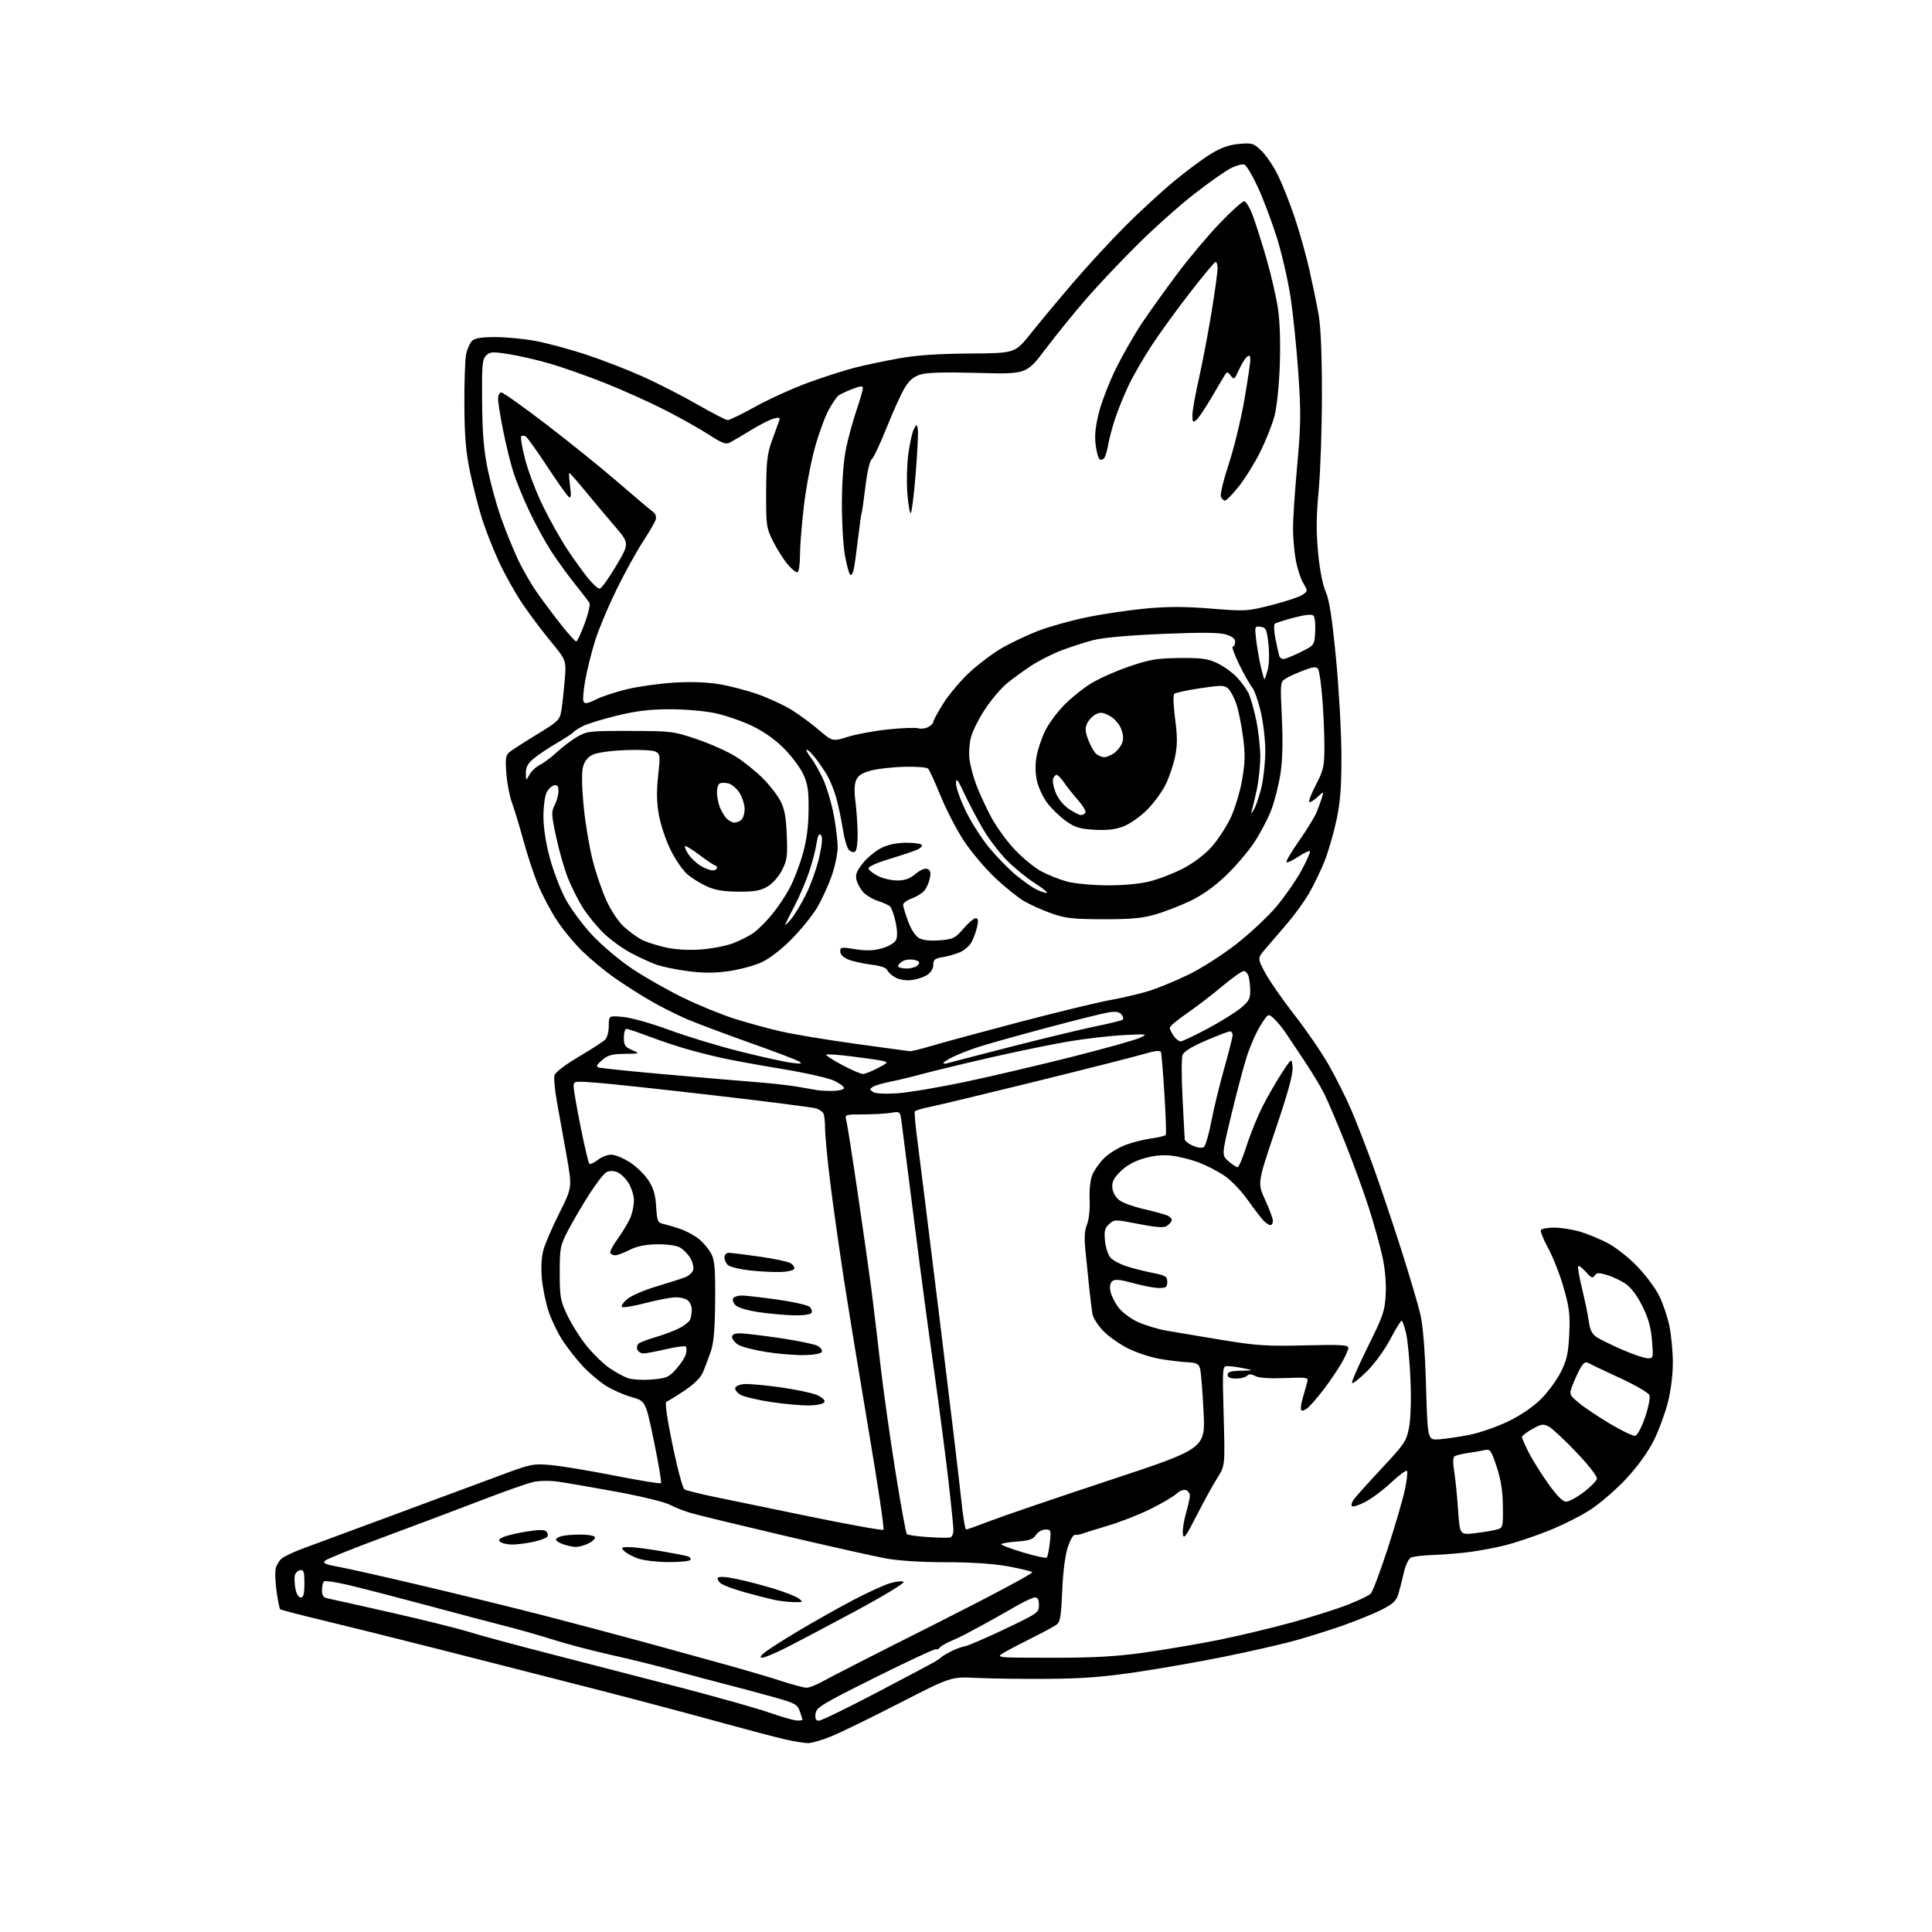 <?xml version="1.0" encoding="UTF-8" standalone="no"?>
<svg 
  version="1.1" 
  xmlns="http://www.w3.org/2000/svg" 
  xmlns:xlink="http://www.w3.org/1999/xlink" 
  xmlns:svg="http://www.w3.org/2000/svg"
  xmlns:rdf="http://www.w3.org/1999/02/22-rdf-syntax-ns#"
  xmlns:cc="http://creativecommons.org/ns#"
  xmlns:dc="http://purl.org/dc/elements/1.1/"
  viewBox="0 0 768 768"
  width="768"
  height="768"
>
<style>svg {background-color: white; }</style>"
<path stroke="none" fill="black" fill-rule="evenodd" d="M321.11,692.92C319.68,692.88 315.80,692.25 312.50,691.53C309.20,690.80 296.59,687.48 284.47,684.14C272.36,680.80 249.41,674.72 233.47,670.65C217.54,666.57 191.22,659.86 175.00,655.73C158.78,651.61 137.93,646.42 128.67,644.20C119.41,641.98 111.62,639.95 111.36,639.69C111.09,639.43 110.45,636.21 109.94,632.55C109.42,628.88 109.26,624.82 109.59,623.51C109.91,622.21 110.93,620.47 111.84,619.65C112.75,618.82 116.42,617.05 120.00,615.71C123.58,614.38 139.55,608.46 155.50,602.57C171.45,596.68 190.57,589.59 198.00,586.81C210.94,581.96 211.80,581.78 218.73,582.36C222.70,582.70 234.12,584.58 244.09,586.54C254.06,588.51 262.46,589.88 262.75,589.58C263.05,589.29 261.79,581.83 259.97,573.00C256.65,556.95 256.65,556.95 251.08,555.37C248.01,554.50 243.41,552.47 240.85,550.85C238.29,549.24 234.19,545.77 231.73,543.14C229.28,540.52 225.66,535.92 223.70,532.94C221.73,529.95 219.21,524.72 218.08,521.32C216.95,517.92 215.75,512.07 215.40,508.32C215.01,504.13 215.24,499.77 215.98,497.00C216.64,494.52 219.50,487.89 222.33,482.25C227.47,472.01 227.47,472.01 225.20,459.25C223.95,452.24 222.24,442.70 221.40,438.06C220.56,433.42 220.11,428.69 220.40,427.56C220.72,426.27 224.36,423.45 230.05,420.08C235.07,417.11 239.82,414.04 240.59,413.26C241.37,412.49 242.00,410.03 242.00,407.79C242.00,403.72 242.00,403.72 247.75,404.25C250.93,404.54 259.08,406.85 266.00,409.41C272.88,411.96 285.48,415.79 294.00,417.93C302.52,420.07 311.75,422.11 314.50,422.46C318.49,422.98 319.13,422.88 317.66,421.96C316.66,421.32 307.88,417.99 298.16,414.55C288.45,411.10 277.12,406.85 273.00,405.09C268.88,403.33 262.12,399.91 258.00,397.49C253.88,395.07 247.57,391.03 244.00,388.51C240.43,385.99 234.84,381.36 231.59,378.22C228.34,375.07 223.70,369.45 221.27,365.71C218.84,361.98 215.52,355.68 213.87,351.71C212.23,347.75 209.60,339.77 208.03,334.00C206.45,328.23 204.41,321.48 203.49,319.00C202.57,316.52 201.58,311.34 201.28,307.48C200.83,301.55 201.02,300.23 202.52,298.98C203.50,298.17 208.39,295.02 213.38,291.98C221.91,286.80 222.51,286.21 223.14,282.48C223.51,280.29 224.11,274.90 224.48,270.50C225.14,262.50 225.14,262.50 218.95,255.00C215.55,250.88 210.50,244.16 207.73,240.07C204.96,235.98 200.79,228.56 198.46,223.57C196.14,218.58 193.07,210.80 191.64,206.27C190.21,201.75 188.07,193.42 186.88,187.77C185.19,179.80 184.68,173.80 184.60,161.00C184.55,151.93 184.86,142.83 185.29,140.78C185.72,138.74 186.77,136.37 187.61,135.53C188.73,134.42 191.27,134.00 196.96,134.00C201.26,134.00 208.52,134.71 213.10,135.58C217.67,136.45 226.61,138.86 232.96,140.95C239.31,143.04 249.45,146.97 255.50,149.68C261.55,152.40 271.34,157.40 277.25,160.81C283.16,164.21 288.58,167.00 289.29,167.00C290.01,167.00 295.03,164.55 300.45,161.55C305.88,158.56 315.30,154.28 321.41,152.06C327.51,149.83 335.88,147.15 340.00,146.11C344.12,145.07 352.00,143.42 357.50,142.43C364.40,141.20 373.08,140.61 385.50,140.53C403.50,140.42 403.50,140.42 409.84,132.46C413.33,128.08 420.81,119.10 426.46,112.50C432.11,105.90 441.40,95.81 447.11,90.08C452.83,84.34 461.62,76.24 466.65,72.08C471.68,67.91 478.35,62.96 481.48,61.08C485.54,58.63 488.75,57.52 492.66,57.20C497.77,56.77 498.36,56.96 501.49,59.99C503.34,61.78 506.26,66.12 508.00,69.64C509.73,73.16 512.70,80.65 514.60,86.27C516.50,91.90 519.13,101.22 520.44,107.00C521.75,112.78 523.43,120.88 524.16,125.00C525.04,129.93 525.49,140.89 525.48,157.00C525.48,170.47 524.89,187.57 524.19,195.00C523.23,205.15 523.17,211.27 523.96,219.64C524.61,226.49 525.78,232.50 526.99,235.24C528.43,238.51 529.52,245.55 531.07,261.60C532.23,273.64 533.20,290.93 533.23,300.00C533.27,312.85 532.83,318.60 531.27,326.00C530.16,331.23 528.01,338.63 526.48,342.45C524.95,346.27 522.17,352.02 520.29,355.22C518.42,358.42 514.55,363.77 511.69,367.10C508.84,370.44 505.00,374.90 503.16,377.03C499.83,380.90 499.83,380.90 502.92,386.70C504.62,389.90 509.82,397.37 514.46,403.31C519.11,409.25 525.21,418.13 528.03,423.05C530.84,427.97 534.87,435.97 536.98,440.82C539.08,445.68 543.07,455.92 545.84,463.57C548.60,471.23 553.60,486.05 556.93,496.50C560.27,506.95 563.73,518.65 564.62,522.50C565.68,527.10 566.45,536.87 566.87,550.98C567.50,572.46 567.50,572.46 572.00,572.16C574.48,572.00 579.88,571.20 584.00,570.40C588.12,569.59 595.13,567.17 599.56,565.01C604.61,562.56 609.50,559.21 612.63,556.08C615.39,553.33 618.93,548.47 620.51,545.29C622.87,540.53 623.45,537.87 623.80,530.33C624.17,522.55 623.83,519.73 621.56,511.83C620.10,506.70 617.34,499.66 615.43,496.18C613.52,492.71 612.22,489.45 612.54,488.93C612.86,488.42 615.26,488.00 617.88,488.00C620.50,488.00 625.08,488.72 628.07,489.60C631.06,490.47 636.06,492.55 639.20,494.21C642.33,495.87 647.56,500.00 650.82,503.39C654.08,506.78 657.96,511.96 659.45,514.90C660.94,517.84 662.79,523.22 663.56,526.87C664.33,530.52 664.97,537.14 664.98,541.59C664.99,546.47 664.20,552.79 662.99,557.53C661.89,561.85 659.39,568.62 657.43,572.57C655.24,577.00 651.13,582.74 646.69,587.56C642.74,591.85 636.22,597.50 632.22,600.12C628.22,602.73 620.34,606.65 614.72,608.83C609.10,611.00 601.58,613.50 598.00,614.37C594.42,615.24 588.35,616.38 584.50,616.91C580.65,617.43 574.12,617.97 570.00,618.11C565.88,618.25 561.76,618.72 560.85,619.16C559.93,619.61 558.69,622.25 558.02,625.23C557.37,628.13 556.38,631.98 555.83,633.78C555.03,636.38 553.63,637.66 549.10,639.95C545.95,641.54 538.77,644.44 533.15,646.40C527.53,648.35 518.79,651.07 513.72,652.44C508.65,653.80 496.72,656.51 487.21,658.45C477.71,660.40 461.96,663.17 452.21,664.62C438.66,666.63 430.27,667.28 416.50,667.37C406.60,667.44 393.89,667.27 388.27,667.00C378.03,666.50 378.03,666.50 357.78,676.90C346.65,682.62 334.43,688.59 330.63,690.15C326.83,691.72 322.55,692.96 321.11,692.92zM316.75,683.92C317.99,683.97 319.00,683.84 319.00,683.65C319.00,683.46 318.52,681.93 317.94,680.26C316.96,677.44 316.13,677.02 306.19,674.26C300.31,672.63 291.68,670.33 287.00,669.14C282.32,667.95 273.55,665.61 267.50,663.93C261.45,662.25 250.43,659.52 243.00,657.87C235.57,656.21 225.45,653.56 220.50,651.98C215.55,650.39 206.78,647.89 201.00,646.41C195.22,644.94 180.82,641.13 169.00,637.95C157.18,634.78 143.51,631.24 138.63,630.10C133.75,628.96 129.36,628.28 128.88,628.58C128.40,628.87 128.00,630.43 128.00,632.04C128.00,634.28 128.53,635.06 130.25,635.39C131.49,635.62 142.85,638.16 155.50,641.03C168.15,643.89 182.03,647.34 186.33,648.69C190.64,650.04 205.27,653.99 218.83,657.47C232.40,660.95 255.65,666.96 270.50,670.82C285.35,674.69 301.32,679.20 306.00,680.85C310.68,682.50 315.51,683.88 316.75,683.92zM325.53,684.00C326.45,684.00 336.49,679.13 347.85,673.17C359.21,667.21 369.62,661.70 371.00,660.92C372.38,660.14 373.73,659.23 374.00,658.89C374.27,658.55 376.07,657.47 378.00,656.48C379.93,655.49 382.40,654.57 383.50,654.44C384.60,654.30 391.69,651.25 399.25,647.66C412.50,641.36 413.00,641.01 413.00,638.06C413.00,635.94 412.52,635.00 411.42,635.00C410.56,635.00 406.85,636.75 403.17,638.89C399.50,641.03 393.93,644.16 390.79,645.85C387.66,647.54 384.28,649.36 383.29,649.88C382.31,650.40 379.83,651.56 377.79,652.44C375.75,653.33 373.81,654.50 373.47,655.04C373.14,655.59 372.53,655.83 372.12,655.57C371.71,655.32 360.83,660.38 347.94,666.81C326.51,677.50 324.47,678.74 324.18,681.25C323.95,683.27 324.31,684.00 325.53,684.00zM320.50,670.89C321.60,670.94 324.52,669.81 327.00,668.39C329.48,666.97 349.42,656.79 371.32,645.78C393.23,634.76 410.78,625.41 410.32,624.99C409.87,624.57 405.45,623.50 400.50,622.61C394.72,621.58 385.90,621.00 375.86,621.00C365.97,621.00 357.15,620.43 351.86,619.45C347.26,618.59 329.10,614.52 311.50,610.39C293.90,606.26 277.35,602.25 274.71,601.48C272.08,600.71 268.25,599.21 266.21,598.13C264.17,597.06 254.62,594.74 245.00,592.98C235.38,591.22 224.95,589.42 221.83,588.98C218.59,588.52 214.35,588.58 211.92,589.13C209.59,589.65 200.22,592.96 191.09,596.48C181.97,600.00 164.60,606.54 152.50,611.02C140.40,615.50 129.92,619.72 129.22,620.40C128.18,621.40 129.27,621.89 134.72,622.87C138.45,623.55 153.88,627.03 169.00,630.61C184.12,634.19 205.28,639.38 216.00,642.14C226.72,644.90 245.18,649.81 257.00,653.03C268.82,656.26 284.12,660.48 291.00,662.41C297.88,664.34 306.88,667.01 311.00,668.36C315.12,669.70 319.40,670.84 320.50,670.89zM303.00,658.96C301.95,658.94 302.21,658.34 303.87,656.96C305.18,655.87 311.03,652.11 316.87,648.61C322.72,645.11 332.36,639.66 338.29,636.51C344.23,633.36 351.17,630.15 353.73,629.38C356.29,628.61 358.76,628.36 359.23,628.83C359.69,629.29 350.95,634.58 339.79,640.58C328.63,646.57 316.12,653.17 312.00,655.23C307.88,657.30 303.82,658.97 303.00,658.96zM417.76,658.99C434.87,659.00 443.42,658.52 454.76,656.94C462.87,655.80 476.02,653.57 484.00,651.98C491.98,650.39 505.18,647.24 513.34,645.00C521.50,642.75 531.63,639.55 535.84,637.88C540.05,636.22 544.12,634.26 544.88,633.52C545.63,632.78 548.68,624.68 551.66,615.51C554.63,606.35 557.69,595.86 558.45,592.21C559.22,588.55 559.61,585.18 559.33,584.72C559.04,584.26 556.26,586.28 553.15,589.21C550.04,592.14 545.39,595.64 542.80,596.99C540.22,598.34 537.79,599.13 537.41,598.75C537.03,598.37 537.35,597.17 538.11,596.10C538.87,595.02 543.89,589.44 549.26,583.69C558.41,573.90 559.09,572.87 560.13,567.37C560.79,563.86 561.02,556.27 560.69,548.50C560.39,541.35 559.62,533.14 558.99,530.25C558.35,527.36 557.53,525.00 557.17,525.01C556.80,525.02 554.75,528.36 552.61,532.44C550.40,536.63 546.40,542.13 543.38,545.12C540.45,548.01 537.78,550.12 537.46,549.79C537.13,549.47 539.93,543.03 543.67,535.49C549.89,522.95 550.50,521.14 550.84,514.42C551.08,509.81 550.57,504.19 549.50,499.36C548.56,495.13 546.21,486.68 544.28,480.58C542.36,474.49 538.11,462.82 534.85,454.64C531.59,446.47 527.76,437.47 526.33,434.64C524.91,431.82 521.47,426.12 518.70,422.00C515.93,417.88 512.60,412.87 511.29,410.88C509.98,408.89 507.84,406.26 506.53,405.02C504.14,402.78 504.14,402.78 501.07,407.64C499.38,410.31 496.93,415.88 495.62,420.00C494.31,424.12 491.52,434.65 489.42,443.38C485.61,459.26 485.61,459.26 488.36,461.63C489.87,462.93 491.50,464.00 491.97,464.00C492.44,464.00 494.04,460.17 495.54,455.48C497.03,450.79 499.93,443.66 501.99,439.64C504.05,435.61 507.49,429.65 509.62,426.41C513.50,420.50 513.50,420.50 513.81,424.29C514.03,426.97 512.03,434.29 506.98,449.19C499.84,470.29 499.84,470.29 502.92,476.98C504.61,480.65 506.00,484.41 506.00,485.33C506.00,486.25 505.55,487.00 505.00,487.00C504.45,487.00 503.21,486.18 502.25,485.19C501.29,484.19 498.43,480.45 495.89,476.87C493.30,473.22 489.19,468.99 486.50,467.20C483.86,465.46 479.29,463.13 476.33,462.02C473.38,460.92 468.61,459.74 465.73,459.40C462.17,458.99 458.65,459.33 454.70,460.48C450.85,461.60 447.71,463.36 445.39,465.68C442.65,468.42 441.95,469.85 442.19,472.24C442.38,474.10 443.48,476.02 445.00,477.14C446.38,478.15 450.65,479.70 454.50,480.58C458.35,481.46 462.55,482.59 463.83,483.10C465.11,483.61 465.98,484.55 465.77,485.19C465.56,485.83 464.65,486.82 463.75,487.39C462.59,488.12 459.36,487.88 452.57,486.54C443.19,484.70 442.99,484.70 440.91,486.58C439.16,488.16 438.87,489.32 439.25,493.26C439.50,495.88 440.50,498.90 441.47,499.97C442.44,501.04 445.32,502.58 447.87,503.39C450.42,504.21 455.09,505.38 458.25,506.01C463.36,507.02 464.00,507.41 464.00,509.57C464.00,511.65 463.53,512.00 460.73,512.00C458.93,512.00 454.32,511.13 450.50,510.07C445.27,508.62 443.20,508.42 442.18,509.26C441.31,509.99 441.04,511.45 441.42,513.36C441.75,515.00 443.20,517.89 444.65,519.79C446.11,521.70 449.56,524.27 452.39,525.55C455.20,526.82 460.20,528.33 463.50,528.91C466.80,529.50 476.70,531.16 485.49,532.61C499.58,534.93 503.54,535.19 518.74,534.81C532.95,534.46 536.00,534.63 536.00,535.76C536.00,536.52 534.79,539.25 533.31,541.82C531.83,544.39 528.73,548.98 526.43,552.00C524.13,555.02 521.29,558.36 520.12,559.41C518.95,560.46 517.68,561.01 517.30,560.63C516.92,560.25 517.17,558.04 517.86,555.72C518.55,553.40 519.35,550.59 519.63,549.47C520.13,547.52 519.78,547.46 510.67,547.81C504.62,548.04 500.40,547.75 498.99,547.00C497.40,546.14 496.48,546.12 495.69,546.91C495.09,547.51 493.12,548.00 491.30,548.00C489.03,548.00 488.00,547.53 488.00,546.50C488.00,545.37 489.30,544.97 493.25,544.89C498.50,544.77 498.50,544.77 494.50,543.94C492.30,543.49 489.46,543.09 488.19,543.06C485.88,543.00 485.88,543.00 486.43,562.82C486.97,582.65 486.97,582.65 483.95,587.42C482.28,590.05 478.59,596.76 475.73,602.35C471.33,610.97 470.50,612.08 470.21,609.74C470.02,608.22 470.57,604.55 471.43,601.58C472.29,598.62 473.00,595.46 473.00,594.56C473.00,593.67 472.30,592.67 471.45,592.34C470.59,592.01 468.92,592.64 467.70,593.77C466.49,594.88 461.89,597.59 457.47,599.79C453.05,602.00 445.40,605.00 440.47,606.47C435.54,607.93 430.82,609.40 430.00,609.72C429.18,610.05 427.96,610.23 427.30,610.13C426.64,610.02 425.34,612.31 424.40,615.22C423.38,618.42 422.53,625.22 422.24,632.47C421.87,641.99 421.44,644.70 420.14,645.72C419.24,646.42 415.12,648.66 411.00,650.71C406.88,652.75 401.70,655.44 399.50,656.70C395.50,658.98 395.50,658.98 417.76,658.99zM315.50,636.87C313.30,636.83 309.70,636.40 307.50,635.91C305.30,635.43 300.12,634.09 296.00,632.94C291.88,631.79 287.67,630.24 286.65,629.49C285.63,628.75 285.06,627.71 285.39,627.19C285.74,626.60 288.59,626.78 292.74,627.65C296.46,628.42 303.10,630.15 307.50,631.48C311.90,632.82 316.40,634.59 317.50,635.42C319.39,636.85 319.28,636.93 315.50,636.87zM119.55,635.00C120.64,635.00 121.00,633.64 121.00,629.43C121.00,624.67 120.74,623.90 119.26,624.19C118.31,624.37 117.36,625.35 117.17,626.36C116.97,627.37 117.10,629.73 117.45,631.60C117.83,633.62 118.68,635.00 119.55,635.00zM265.69,620.96C261.19,620.93 255.75,620.29 253.60,619.52C251.46,618.76 249.00,617.43 248.14,616.57C246.72,615.14 246.89,615.00 250.04,615.00C251.94,615.00 257.55,615.70 262.50,616.55C267.45,617.40 272.29,618.33 273.26,618.62C274.24,618.91 274.77,619.56 274.46,620.07C274.14,620.58 270.20,620.98 265.69,620.96zM416.12,619.14C416.46,618.79 417.00,616.14 417.32,613.25C417.88,608.25 417.79,608.00 415.57,608.00C414.29,608.00 412.60,608.98 411.80,610.17C410.65,611.91 409.12,612.44 404.18,612.79C400.78,613.04 398.00,613.52 398.00,613.87C398.01,614.22 401.94,615.69 406.75,617.14C411.56,618.59 415.78,619.49 416.12,619.14zM228.80,614.92C227.53,614.88 225.26,614.39 223.75,613.84C222.24,613.29 221.00,612.47 221.00,612.03C221.00,611.59 222.01,610.96 223.25,610.63C224.49,610.30 227.84,610.02 230.69,610.01C233.55,610.01 236.15,610.43 236.47,610.96C236.80,611.48 235.72,612.61 234.08,613.46C232.44,614.31 230.06,614.96 228.80,614.92zM203.70,613.98C201.94,613.98 199.88,613.57 199.11,613.09C198.00,612.39 198.12,612.00 199.74,611.14C200.85,610.54 204.98,609.53 208.93,608.88C214.00,608.04 216.40,608.00 217.16,608.76C217.75,609.35 217.95,610.28 217.60,610.83C217.26,611.39 214.71,612.32 211.94,612.92C209.17,613.51 205.46,613.99 203.70,613.98zM377.75,611.16C378.44,610.95 379.00,609.65 379.00,608.26C379.00,606.86 378.08,597.80 376.96,588.11C375.84,578.43 373.37,559.48 371.47,546.00C369.57,532.52 366.89,512.73 365.52,502.00C364.15,491.27 362.12,475.30 361.00,466.50C359.88,457.70 358.71,448.53 358.40,446.13C357.84,441.76 357.84,441.76 354.17,442.37C352.15,442.70 347.19,442.98 343.13,442.99C335.98,443.00 335.78,443.06 336.39,445.25C336.74,446.49 338.81,459.65 340.99,474.50C343.18,489.35 345.63,506.68 346.45,513.00C347.26,519.33 348.85,532.60 349.98,542.50C351.11,552.40 353.79,571.45 355.93,584.83C358.07,598.21 360.12,609.46 360.49,609.83C360.86,610.20 364.61,610.73 368.83,611.01C373.05,611.30 377.06,611.36 377.75,611.16zM586.23,609.47C589.49,609.10 593.36,608.46 594.83,608.06C597.47,607.34 597.50,607.22 597.42,598.83C597.36,592.77 596.65,588.25 594.96,583.11C592.91,576.84 592.32,575.95 590.55,576.37C589.42,576.64 586.44,577.15 583.92,577.52C581.39,577.88 578.85,578.48 578.27,578.84C577.56,579.28 577.50,581.29 578.07,584.91C578.54,587.89 579.24,594.79 579.61,600.24C580.30,610.16 580.30,610.16 586.23,609.47zM351.19,608.11C351.57,607.78 348.99,590.40 345.45,569.50C341.92,548.60 337.46,521.38 335.54,509.00C333.63,496.62 331.15,479.10 330.03,470.06C328.91,461.01 327.99,451.34 327.98,448.56C327.98,445.78 327.64,443.02 327.23,442.43C326.83,441.84 325.63,441.03 324.57,440.64C323.52,440.25 305.52,437.94 284.57,435.51C263.63,433.08 242.34,430.78 237.25,430.40C228.00,429.71 228.00,429.71 228.05,432.11C228.08,433.42 229.34,440.68 230.86,448.23C232.38,455.78 233.91,462.24 234.26,462.59C234.61,462.94 236.10,462.28 237.58,461.11C239.06,459.95 241.47,459.00 242.94,459.00C244.41,459.00 247.70,460.33 250.25,461.95C252.81,463.57 256.14,466.77 257.66,469.06C259.76,472.23 260.52,474.77 260.83,479.63C261.21,485.59 261.41,486.06 263.87,486.58C265.32,486.89 268.43,487.83 270.79,488.67C273.15,489.51 276.43,491.33 278.08,492.72C279.72,494.10 281.82,496.65 282.73,498.37C284.09,500.93 284.38,504.32 284.28,517.00C284.20,528.24 283.73,533.77 282.59,537.10C281.73,539.64 280.35,543.30 279.54,545.25C278.53,547.66 276.14,550.08 272.05,552.81C268.75,555.01 265.56,556.98 264.96,557.18C264.24,557.42 265.04,563.22 267.35,574.41C269.26,583.68 271.38,591.62 272.06,592.04C272.74,592.46 277.84,593.75 283.40,594.91C288.95,596.07 306.32,599.66 322.00,602.87C337.68,606.09 350.81,608.45 351.19,608.11zM384.06,608.00C384.47,608.00 388.81,606.45 393.71,604.56C398.61,602.67 419.84,595.43 440.89,588.47C479.16,575.82 479.16,575.82 478.43,561.19C478.04,553.14 477.42,545.48 477.07,544.15C476.52,542.11 475.73,541.71 471.96,541.51C469.51,541.39 464.61,540.79 461.08,540.19C457.54,539.59 451.92,537.75 448.58,536.11C445.23,534.46 440.75,531.32 438.62,529.13C436.49,526.94 434.52,523.88 434.26,522.33C433.99,520.77 433.40,515.90 432.94,511.50C432.48,507.10 431.80,500.46 431.43,496.74C430.97,492.04 431.17,489.00 432.09,486.77C432.87,484.90 433.31,480.80 433.15,476.90C432.98,472.81 433.42,468.93 434.29,466.87C435.07,465.01 437.21,462.04 439.04,460.25C440.88,458.46 444.65,456.16 447.44,455.12C450.22,454.08 454.86,452.92 457.75,452.52C460.64,452.13 463.19,451.51 463.42,451.13C463.65,450.76 463.41,443.49 462.88,434.97C462.35,426.46 461.74,418.96 461.51,418.31C461.21,417.43 459.31,417.63 454.30,419.09C450.56,420.18 431.30,425.07 411.50,429.95C391.70,434.83 372.92,439.34 369.77,439.98C366.61,440.61 363.86,441.44 363.65,441.82C363.43,442.19 363.88,447.23 364.64,453.00C365.40,458.77 369.38,490.73 373.48,524.00C377.57,557.27 381.46,589.79 382.12,596.25C382.78,602.71 383.65,608.00 384.06,608.00zM622.50,596.94C623.60,596.97 626.75,595.29 629.49,593.21C632.24,591.13 634.63,588.70 634.80,587.82C634.97,586.90 631.49,582.41 626.65,577.33C622.00,572.44 617.07,567.84 615.69,567.10C613.48,565.92 612.72,566.03 609.10,568.07C606.84,569.33 605.00,570.75 605.00,571.22C605.00,571.68 606.18,574.41 607.63,577.28C609.08,580.15 612.57,585.74 615.38,589.70C618.75,594.43 621.19,596.91 622.50,596.94zM650.00,570.75C650.87,570.60 652.52,567.53 653.93,563.42C655.26,559.54 656.05,555.57 655.68,554.62C655.32,553.66 650.17,550.65 644.26,547.93C638.34,545.20 632.72,542.53 631.77,541.99C630.43,541.23 629.72,541.51 628.59,543.25C627.80,544.49 626.36,547.49 625.40,549.91C623.65,554.33 623.65,554.33 627.58,557.63C629.73,559.45 635.33,563.20 640.00,565.97C644.67,568.75 649.17,570.90 650.00,570.75zM321.92,558.67C318.94,558.76 312.00,558.16 306.50,557.33C301.00,556.50 295.46,555.16 294.19,554.35C292.92,553.54 292.05,552.34 292.26,551.69C292.48,551.03 294.03,550.36 295.71,550.20C297.40,550.03 303.79,550.59 309.92,551.44C316.05,552.30 322.66,553.67 324.62,554.49C326.63,555.33 328.00,556.52 327.76,557.24C327.50,558.02 325.27,558.56 321.92,558.67zM259.00,548.38C264.91,547.90 265.80,547.53 268.78,544.22C270.59,542.23 272.33,539.54 272.65,538.25C272.98,536.96 272.96,535.62 272.61,535.27C272.26,534.93 268.72,535.40 264.74,536.33C260.76,537.26 256.70,538.02 255.72,538.01C254.74,538.01 253.66,537.28 253.32,536.40C252.99,535.52 253.34,534.40 254.10,533.91C254.87,533.43 257.96,532.31 260.97,531.42C263.98,530.54 268.09,528.98 270.10,527.95C272.11,526.92 274.03,525.35 274.38,524.46C274.72,523.57 275.00,521.80 275.00,520.54C275.00,519.28 274.29,517.65 273.41,516.93C272.54,516.20 270.28,515.65 268.39,515.71C266.51,515.76 261.13,516.80 256.43,518.02C251.74,519.24 247.58,519.92 247.20,519.53C246.81,519.15 247.75,517.75 249.28,516.44C250.81,515.12 255.98,512.87 260.78,511.43C265.58,509.99 270.72,508.36 272.22,507.80C273.71,507.24 275.20,505.94 275.53,504.90C275.86,503.87 275.35,501.70 274.39,500.09C273.44,498.48 271.54,496.56 270.16,495.83C268.71,495.06 264.88,494.56 261.02,494.63C256.44,494.72 253.09,495.42 250.23,496.88C247.95,498.05 245.41,499.00 244.60,499.00C243.78,499.00 242.88,498.61 242.59,498.14C242.29,497.66 243.64,495.08 245.58,492.39C247.52,489.70 249.76,485.98 250.55,484.13C251.35,482.27 252.00,479.18 252.00,477.25C252.00,475.32 251.04,472.19 249.87,470.30C248.70,468.40 246.65,466.44 245.31,465.93C243.78,465.35 242.19,465.36 241.05,465.97C240.04,466.51 236.98,470.45 234.25,474.73C231.51,479.00 227.74,485.43 225.88,489.00C222.67,495.18 222.50,496.02 222.50,506.00C222.50,515.67 222.74,517.01 225.60,523.00C227.30,526.58 230.80,532.08 233.38,535.23C235.96,538.38 239.97,542.25 242.29,543.83C244.60,545.41 247.85,547.20 249.50,547.80C251.18,548.41 255.36,548.67 259.00,548.38zM654.90,539.93C657.26,540.00 657.28,539.91 656.69,532.80C656.24,527.49 655.22,523.88 652.79,519.05C650.69,514.86 648.27,511.69 646.09,510.24C644.22,509.00 640.92,507.46 638.76,506.81C635.53,505.84 634.68,505.89 633.90,507.07C633.14,508.24 632.50,507.97 630.43,505.63C629.04,504.06 627.66,503.01 627.36,503.30C627.07,503.60 627.75,507.59 628.87,512.17C629.99,516.75 631.20,522.62 631.56,525.20C632.04,528.67 632.86,530.34 634.69,531.53C636.05,532.42 640.61,534.66 644.83,536.51C649.05,538.35 653.58,539.89 654.90,539.93zM319.92,538.67C316.39,538.77 309.50,538.22 304.61,537.44C299.71,536.67 294.65,535.35 293.36,534.50C292.06,533.65 291.00,532.29 291.00,531.48C291.00,530.47 292.04,530.01 294.25,530.02C296.04,530.04 303.18,530.89 310.13,531.92C317.07,532.95 323.74,534.32 324.94,534.97C326.14,535.61 326.95,536.67 326.73,537.32C326.49,538.04 323.83,538.57 319.92,538.67zM315.69,522.87C312.29,522.80 306.02,522.24 301.77,521.62C297.18,520.96 293.37,519.83 292.40,518.85C291.50,517.94 291.07,516.70 291.44,516.10C291.81,515.49 293.33,515.00 294.81,514.99C296.29,514.99 302.68,515.71 309.00,516.60C315.32,517.49 321.12,518.80 321.87,519.52C322.62,520.23 322.93,521.30 322.56,521.90C322.17,522.53 319.24,522.95 315.69,522.87zM309.92,505.64C306.94,505.72 301.44,505.41 297.70,504.97C293.95,504.52 290.24,503.61 289.45,502.95C288.65,502.30 288.00,500.91 288.00,499.88C288.00,498.75 288.70,498.01 289.75,498.02C290.71,498.03 296.12,498.69 301.78,499.50C307.43,500.30 312.97,501.45 314.09,502.05C315.21,502.65 315.95,503.67 315.73,504.32C315.50,505.01 313.09,505.56 309.92,505.64zM478.63,455.89C479.25,455.38 480.56,450.80 481.53,445.73C482.51,440.65 484.81,431.18 486.65,424.68C488.49,418.18 490.00,412.22 490.00,411.43C490.00,410.64 489.52,410.00 488.92,410.00C488.33,410.00 484.02,411.64 479.34,413.65C473.67,416.09 470.58,418.01 470.06,419.40C469.64,420.56 469.65,428.25 470.08,436.50C470.51,444.75 470.89,452.08 470.93,452.80C470.97,453.51 472.46,454.71 474.25,455.46C476.32,456.33 477.91,456.49 478.63,455.89zM356.50,434.61C360.90,434.34 373.05,432.30 383.50,430.10C393.95,427.89 413.08,423.41 426.01,420.14C438.95,416.87 451.10,413.48 453.01,412.59C456.44,411.01 456.32,410.99 446.78,411.46C441.43,411.73 431.53,412.87 424.78,414.00C418.03,415.14 403.73,418.08 393.00,420.55C382.27,423.02 370.35,425.91 366.50,426.96C362.65,428.02 357.02,429.37 354.00,429.97C350.98,430.56 347.82,431.49 347.00,432.03C345.67,432.89 345.67,433.12 347.00,434.06C347.91,434.71 351.63,434.92 356.50,434.61zM331.50,433.64C333.70,433.56 335.50,433.05 335.50,432.50C335.50,431.95 333.75,430.65 331.61,429.60C329.48,428.56 320.05,426.44 310.67,424.89C301.28,423.34 290.43,421.36 286.55,420.48C282.67,419.61 276.35,417.99 272.50,416.88C268.65,415.77 262.03,413.54 257.78,411.93C253.54,410.32 249.60,409.00 249.03,409.00C248.46,409.00 248.00,410.57 248.00,412.50C248.00,415.48 248.47,416.20 251.25,417.42C254.50,418.84 254.50,418.84 248.31,418.92C243.26,418.98 241.59,419.45 239.31,421.43C237.14,423.30 236.84,423.97 238.00,424.35C238.82,424.62 250.30,425.81 263.50,426.99C276.70,428.17 292.88,429.55 299.46,430.06C306.04,430.57 313.92,431.43 316.96,431.98C320.01,432.53 323.62,433.16 325.00,433.37C326.38,433.59 329.30,433.71 331.50,433.64zM343.00,426.93C343.82,426.92 346.48,425.87 348.91,424.60C353.01,422.46 353.15,422.26 350.91,421.72C349.58,421.41 344.10,420.61 338.71,419.95C333.33,419.28 328.70,418.96 328.44,419.23C328.17,419.50 331.00,421.34 334.73,423.33C338.45,425.32 342.18,426.93 343.00,426.93zM376.75,422.61C377.71,422.32 389.07,419.38 402.00,416.06C414.93,412.75 429.93,409.14 435.34,408.03C440.75,406.92 445.61,405.74 446.14,405.42C446.72,405.06 446.60,404.23 445.85,403.32C444.93,402.21 443.54,401.98 440.63,402.44C438.44,402.79 427.39,405.55 416.08,408.57C404.76,411.59 392.57,415.01 389.00,416.17C385.43,417.33 380.81,419.12 378.75,420.16C376.69,421.19 375.00,422.29 375.00,422.59C375.00,422.89 375.79,422.90 376.75,422.61zM361.64,417.88C362.26,417.95 366.54,416.88 371.14,415.52C375.74,414.16 391.43,409.91 406.00,406.09C420.57,402.26 436.55,398.40 441.50,397.51C446.45,396.62 453.43,394.96 457.00,393.83C460.57,392.70 467.55,389.81 472.50,387.41C477.47,385.00 485.96,379.57 491.46,375.28C496.94,371.00 504.17,364.23 507.52,360.22C510.87,356.22 515.32,349.78 517.41,345.91C519.50,342.04 520.98,338.64 520.70,338.36C520.41,338.08 518.33,339.07 516.07,340.57C513.81,342.07 511.71,343.04 511.40,342.73C511.09,342.42 513.35,338.58 516.42,334.20C519.49,329.81 522.63,324.71 523.38,322.86C524.14,321.01 525.10,318.38 525.50,317.00C526.25,314.50 526.25,314.50 523.63,316.92C522.19,318.25 520.75,319.08 520.44,318.77C520.13,318.46 521.35,315.34 523.16,311.85C526.11,306.15 526.45,304.63 526.47,297.00C526.49,292.32 526.12,283.74 525.67,277.92C525.21,272.10 524.46,266.74 524.00,266.00C523.32,264.90 522.31,264.98 518.34,266.45C515.68,267.44 512.46,268.89 511.19,269.68C508.90,271.11 508.89,271.23 509.56,285.31C510.01,294.79 509.83,302.16 509.01,307.50C508.34,311.90 506.71,318.36 505.40,321.86C504.08,325.36 500.98,331.26 498.51,334.98C496.04,338.70 490.88,344.70 487.05,348.31C482.45,352.66 477.61,356.05 472.79,358.31C468.78,360.20 462.57,362.57 459.00,363.59C454.02,365.02 449.23,365.44 438.50,365.41C426.57,365.38 423.54,365.04 418.04,363.11C414.48,361.86 409.53,359.64 407.04,358.18C404.54,356.71 399.29,352.47 395.36,348.74C391.44,345.01 385.92,338.44 383.10,334.15C380.27,329.85 376.15,321.87 373.92,316.42C371.70,310.96 369.46,306.07 368.94,305.55C368.43,305.03 364.29,304.69 359.75,304.80C355.21,304.90 349.25,305.55 346.51,306.24C342.84,307.17 341.22,308.16 340.38,310.00C339.63,311.66 339.51,314.51 340.04,318.50C340.47,321.80 340.87,327.51 340.92,331.19C340.96,335.05 340.54,338.17 339.90,338.56C339.30,338.93 338.20,338.62 337.46,337.87C336.71,337.12 335.62,333.35 335.02,329.50C334.42,325.65 333.24,320.02 332.38,317.00C331.52,313.98 329.87,309.93 328.71,308.00C327.55,306.07 325.45,303.04 324.05,301.25C322.65,299.46 321.14,298.00 320.70,298.00C320.26,298.00 321.03,299.49 322.42,301.30C323.80,303.12 326.05,307.12 327.41,310.20C328.77,313.28 330.59,319.49 331.44,324.01C332.30,328.53 332.99,334.31 332.98,336.86C332.97,339.41 331.87,344.58 330.54,348.35C329.21,352.12 326.63,357.72 324.81,360.81C322.99,363.89 318.45,369.50 314.71,373.28C310.54,377.50 305.89,381.07 302.66,382.56C299.77,383.88 293.87,385.46 289.55,386.06C283.85,386.85 279.42,386.84 273.38,386.04C268.81,385.43 263.21,384.28 260.95,383.48C258.69,382.69 254.10,380.57 250.75,378.79C247.40,377.00 242.52,373.46 239.91,370.91C237.29,368.36 233.61,363.85 231.73,360.89C229.84,357.93 227.15,352.57 225.74,349.00C224.33,345.43 222.23,338.10 221.08,332.72C219.17,323.83 219.12,322.68 220.49,320.02C221.32,318.41 222.00,315.92 222.00,314.48C222.00,312.53 221.55,311.94 220.28,312.19C219.33,312.37 217.98,313.64 217.29,315.01C216.60,316.38 216.02,320.65 216.02,324.50C216.01,328.87 216.96,335.05 218.53,340.94C219.92,346.13 222.74,353.50 224.78,357.32C226.83,361.15 231.58,367.59 235.35,371.64C239.18,375.75 246.21,381.69 251.27,385.07C256.25,388.41 265.32,393.57 271.41,396.54C277.51,399.52 286.76,403.31 291.98,404.96C297.19,406.61 305.51,408.89 310.48,410.02C315.44,411.16 328.73,413.36 340.00,414.92C351.27,416.49 361.01,417.82 361.64,417.88zM469.31,413.98C469.96,413.97 474.62,411.77 479.67,409.10C484.71,406.42 490.67,402.75 492.92,400.95C496.33,398.20 497.00,397.08 496.99,394.08C496.98,392.11 496.70,389.49 496.37,388.25C496.04,387.01 495.16,386.00 494.42,386.00C493.69,386.00 489.80,388.75 485.79,392.11C481.78,395.48 475.46,400.31 471.76,402.86C468.05,405.41 465.01,407.96 465.01,408.53C465.00,409.09 465.70,410.56 466.56,411.78C467.41,413.00 468.65,413.99 469.31,413.98zM362.29,389.60C360.04,389.86 357.43,389.42 355.87,388.54C354.42,387.73 352.99,386.41 352.68,385.61C352.33,384.70 349.96,383.90 346.31,383.46C343.12,383.07 339.04,382.16 337.25,381.43C335.21,380.60 334.00,379.40 334.00,378.22C334.00,376.49 334.45,376.42 339.98,377.31C344.36,378.01 347.19,377.93 350.52,376.99C353.03,376.29 355.54,374.86 356.10,373.81C356.80,372.50 356.77,370.22 356.01,366.53C355.39,363.57 354.35,360.73 353.70,360.21C353.04,359.69 350.88,358.74 348.90,358.10C346.92,357.46 344.36,355.94 343.22,354.72C342.08,353.50 340.85,351.29 340.48,349.81C339.95,347.68 340.49,346.27 343.06,343.07C344.85,340.85 348.18,338.12 350.47,337.01C353.13,335.73 356.66,335.00 360.26,335.00C363.35,335.00 366.12,335.38 366.41,335.85C366.70,336.32 365.94,337.16 364.72,337.72C363.50,338.27 358.53,339.94 353.68,341.42C348.19,343.09 345.01,344.56 345.24,345.30C345.45,345.96 347.17,347.29 349.06,348.25C350.95,349.21 354.38,350.00 356.67,350.00C359.71,350.00 361.69,349.29 363.94,347.40C365.80,345.83 367.67,345.04 368.64,345.41C369.85,345.88 370.09,346.81 369.61,349.20C369.26,350.94 368.24,353.18 367.34,354.17C366.45,355.16 364.20,356.52 362.36,357.19C360.51,357.86 359.00,358.97 359.00,359.66C359.00,360.36 359.90,363.34 361.01,366.30C362.26,369.64 363.94,372.16 365.44,372.97C366.98,373.79 369.95,374.09 373.63,373.78C378.91,373.34 379.71,372.95 382.98,369.15C384.95,366.87 387.14,365.00 387.86,365.00C388.80,365.00 388.97,365.89 388.46,368.25C388.07,370.04 387.12,372.75 386.33,374.29C385.55,375.82 383.47,377.71 381.70,378.48C379.94,379.26 376.81,380.16 374.75,380.49C371.61,380.99 371.00,381.49 371.00,383.52C371.00,385.00 370.04,386.59 368.54,387.57C367.18,388.45 364.37,389.37 362.29,389.60zM360.38,385.00C362.24,385.00 364.27,384.38 364.90,383.62C365.82,382.51 365.54,382.10 363.51,381.59C362.11,381.24 360.07,381.43 358.98,382.01C357.89,382.59 357.00,383.50 357.00,384.04C357.00,384.57 358.52,385.00 360.38,385.00zM278.28,377.46C282.56,377.18 288.44,376.06 291.34,374.98C294.23,373.89 298.01,371.97 299.73,370.70C301.45,369.43 304.67,366.20 306.88,363.52C309.10,360.84 312.26,356.12 313.90,353.04C315.54,349.95 317.89,343.85 319.12,339.46C320.66,333.95 321.37,328.58 321.42,322.00C321.49,314.21 321.10,311.64 319.30,307.73C318.09,305.11 314.61,300.48 311.58,297.45C308.01,293.88 303.48,290.70 298.75,288.46C294.72,286.55 288.11,284.29 284.06,283.45C280.01,282.60 271.93,281.92 266.10,281.94C258.26,281.96 252.83,282.62 245.21,284.48C239.55,285.86 233.48,287.73 231.71,288.63C229.95,289.54 228.28,290.62 228.00,291.03C227.72,291.44 224.72,293.41 221.32,295.40C217.91,297.39 213.75,300.18 212.07,301.60C209.81,303.50 209.01,305.01 209.04,307.34C209.08,310.50 209.08,310.50 210.46,307.96C211.22,306.56 213.12,304.79 214.67,304.01C216.23,303.24 219.30,300.93 221.50,298.89C223.70,296.85 227.30,294.13 229.50,292.85C233.27,290.66 234.48,290.53 250.50,290.56C267.11,290.60 267.72,290.68 277.33,293.96C282.74,295.80 289.72,298.96 292.83,300.98C295.95,302.99 300.66,306.80 303.29,309.44C305.93,312.08 309.05,316.10 310.23,318.37C311.87,321.52 312.47,324.76 312.76,332.00C313.09,340.41 312.87,342.01 310.82,345.98C309.46,348.60 307.05,351.29 305.00,352.48C302.26,354.06 299.77,354.49 293.50,354.45C287.66,354.42 284.28,353.85 281.00,352.36C278.52,351.24 275.06,349.10 273.29,347.61C271.53,346.11 268.54,341.80 266.65,338.02C264.76,334.24 262.64,327.96 261.94,324.07C261.03,318.94 260.94,314.64 261.62,308.41C262.50,300.45 262.43,299.76 260.65,298.81C259.54,298.22 254.45,297.95 248.61,298.18C242.55,298.43 237.32,299.17 235.56,300.04C233.57,301.03 232.33,302.62 231.73,304.95C231.18,307.08 231.28,312.98 231.99,320.36C232.63,326.94 234.23,336.58 235.54,341.77C236.86,346.96 239.37,354.32 241.13,358.13C242.98,362.13 245.92,366.50 248.10,368.47C250.18,370.35 253.31,372.63 255.06,373.53C256.81,374.43 261.00,375.80 264.37,376.57C268.22,377.45 273.40,377.78 278.28,377.46zM314.36,365.50C315.80,363.86 318.59,359.21 320.56,355.19C322.52,351.16 324.85,344.51 325.74,340.41C326.88,335.18 327.05,332.65 326.30,331.90C325.56,331.16 325.04,332.22 324.56,335.43C324.18,337.96 322.84,343.05 321.58,346.76C320.32,350.47 317.76,356.43 315.90,360.00C314.04,363.57 312.34,366.95 312.12,367.50C311.91,368.05 312.91,367.15 314.36,365.50zM416.00,354.95C416.82,354.97 414.80,353.26 411.50,351.17C408.20,349.07 403.10,344.91 400.17,341.93C397.24,338.94 393.01,333.39 390.79,329.60C388.56,325.80 385.24,319.50 383.40,315.60C380.63,309.70 380.07,308.99 380.04,311.43C380.02,313.04 381.77,317.99 383.93,322.43C386.09,326.87 390.28,333.43 393.25,337.01C396.22,340.59 400.86,345.36 403.57,347.62C406.28,349.87 409.85,352.44 411.50,353.32C413.15,354.20 415.18,354.93 416.00,354.95zM439.94,351.93C446.38,351.97 452.88,351.38 456.94,350.39C460.55,349.50 466.55,347.18 470.29,345.24C474.36,343.13 478.86,339.73 481.54,336.75C483.99,334.02 487.40,328.85 489.11,325.27C490.83,321.66 492.89,314.94 493.73,310.13C494.96,303.11 495.04,299.91 494.13,292.95C493.52,288.25 492.31,282.34 491.45,279.81C490.59,277.27 489.12,274.52 488.19,273.69C486.70,272.35 485.41,272.34 477.05,273.59C471.85,274.37 467.22,275.38 466.76,275.84C466.30,276.30 466.46,280.74 467.12,285.71C468.05,292.67 468.06,296.10 467.15,300.62C466.51,303.86 464.81,308.89 463.39,311.80C461.97,314.72 458.62,319.28 455.96,321.95C453.29,324.61 449.09,327.57 446.61,328.51C443.39,329.74 440.11,330.12 435.10,329.84C429.30,329.51 427.35,328.92 423.82,326.44C421.48,324.80 418.13,321.57 416.37,319.27C414.62,316.97 412.73,312.93 412.17,310.29C411.51,307.19 411.48,303.73 412.08,300.50C412.60,297.75 414.12,293.25 415.47,290.49C416.81,287.74 420.20,283.15 423.00,280.29C425.80,277.43 430.70,273.50 433.89,271.57C437.08,269.63 443.93,266.61 449.10,264.86C457.19,262.12 459.97,261.66 469.00,261.58C477.84,261.51 480.21,261.84 484.00,263.67C486.48,264.87 489.91,267.34 491.64,269.17C493.36,271.00 495.45,273.85 496.27,275.50C497.10,277.15 498.50,282.04 499.38,286.36C500.27,290.68 500.99,297.20 500.98,300.86C500.97,304.51 500.34,310.43 499.57,314.00C498.80,317.57 497.88,321.40 497.52,322.50C497.16,323.63 497.55,323.33 498.43,321.82C499.29,320.35 500.66,316.30 501.48,312.82C502.30,309.34 502.97,302.90 502.98,298.50C502.98,294.10 502.15,287.00 501.12,282.72C500.10,278.45 498.58,274.17 497.74,273.22C496.91,272.28 494.62,268.24 492.66,264.25C490.71,260.26 489.53,257.00 490.05,257.00C490.57,257.00 491.00,256.17 491.00,255.16C491.00,253.90 489.82,252.97 487.25,252.20C484.57,251.40 477.37,251.34 462.00,251.99C448.39,252.57 438.30,253.48 434.50,254.48C431.20,255.35 425.56,257.17 421.97,258.53C418.39,259.89 412.99,262.62 409.97,264.60C406.96,266.58 402.62,269.73 400.32,271.61C398.02,273.48 394.13,278.05 391.67,281.76C389.21,285.47 386.66,290.51 386.00,292.97C385.34,295.44 385.07,299.49 385.40,301.98C385.73,304.46 386.94,308.98 388.09,312.00C389.23,315.03 391.81,320.64 393.82,324.47C395.83,328.30 400.04,334.18 403.17,337.52C406.30,340.87 411.08,344.81 413.79,346.29C416.49,347.76 421.14,349.62 424.10,350.42C427.08,351.22 434.18,351.90 439.94,351.93zM283.25,346.00C284.21,346.00 285.00,345.55 285.00,345.00C285.00,344.45 284.66,344.00 284.25,344.00C283.84,343.99 281.09,342.16 278.15,339.93C275.20,337.70 272.58,336.09 272.32,336.35C272.05,336.61 272.64,338.05 273.63,339.55C274.61,341.05 276.78,343.12 278.46,344.14C280.13,345.16 282.29,345.99 283.25,346.00zM291.95,327.00C292.86,327.00 294.14,326.46 294.80,325.80C295.46,325.14 296.00,323.23 296.00,321.55C295.99,319.87 295.11,317.05 294.03,315.28C292.95,313.50 290.95,311.77 289.59,311.43C288.23,311.09 286.64,311.11 286.06,311.46C285.48,311.82 285.00,313.41 285.00,314.99C285.00,316.58 285.48,319.14 286.07,320.68C286.66,322.23 287.85,324.28 288.72,325.25C289.60,326.21 291.05,327.00 291.95,327.00zM429.67,324.00C430.34,324.00 431.15,323.57 431.47,323.04C431.80,322.51 430.56,320.38 428.72,318.29C426.88,316.21 424.35,313.04 423.12,311.25C421.88,309.46 420.49,308.00 420.04,308.00C419.59,308.00 418.95,308.69 418.63,309.53C418.30,310.37 418.76,312.87 419.65,315.08C420.61,317.48 422.72,320.09 424.86,321.55C426.84,322.90 429.01,324.00 429.67,324.00zM438.97,301.00C439.84,301.00 441.58,300.28 442.84,299.40C444.10,298.52 445.54,296.70 446.06,295.35C446.70,293.65 446.56,291.88 445.57,289.52C444.76,287.56 442.80,285.43 440.94,284.47C438.32,283.12 437.31,283.03 435.47,284.01C434.23,284.68 432.73,286.30 432.12,287.63C431.28,289.49 431.40,290.99 432.66,294.27C433.55,296.59 434.98,299.06 435.83,299.75C436.69,300.44 438.10,301.00 438.97,301.00zM337.15,292.87C340.57,291.81 347.82,290.48 353.26,289.93C358.70,289.37 363.99,289.18 365.03,289.51C366.07,289.84 367.84,289.62 368.96,289.02C370.08,288.42 371.00,287.48 371.00,286.94C371.00,286.40 372.82,283.07 375.04,279.55C377.27,276.03 381.91,270.53 385.35,267.33C388.80,264.12 394.52,259.80 398.06,257.73C401.60,255.66 408.10,252.56 412.50,250.85C416.90,249.14 425.68,246.68 432.00,245.38C438.32,244.07 448.87,242.51 455.43,241.90C464.23,241.08 471.05,241.09 481.43,241.93C495.08,243.03 495.79,242.99 505.39,240.55C510.83,239.17 516.33,237.36 517.61,236.52C519.93,235.00 519.93,235.00 518.04,231.75C517.00,229.96 515.67,225.83 515.08,222.57C514.48,219.30 513.99,213.68 513.99,210.07C513.98,206.45 514.73,195.18 515.66,185.00C517.12,168.94 517.18,164.12 516.12,148.50C515.45,138.60 514.04,124.88 512.99,118.00C511.95,111.12 509.45,100.35 507.45,94.06C505.45,87.77 502.08,78.88 499.97,74.31C497.85,69.73 495.46,65.73 494.66,65.42C493.85,65.11 491.42,65.77 489.24,66.88C487.07,67.98 480.62,72.52 474.90,76.97C469.18,81.41 459.16,90.32 452.63,96.77C446.10,103.22 436.84,113.00 432.05,118.50C427.26,124.00 419.91,133.06 415.71,138.63C408.07,148.77 408.07,148.77 388.73,148.24C374.92,147.87 368.33,148.07 365.69,148.94C363.00,149.82 361.29,151.35 359.44,154.51C358.04,156.91 354.86,163.96 352.37,170.18C349.89,176.41 347.26,181.97 346.52,182.54C345.74,183.16 344.69,187.69 344.00,193.54C343.34,199.02 342.67,203.72 342.50,204.00C342.34,204.28 341.70,208.78 341.09,214.00C340.47,219.22 339.72,224.74 339.40,226.26C339.09,227.78 338.46,228.79 338.01,228.51C337.55,228.22 336.59,224.73 335.87,220.75C335.16,216.76 334.61,207.20 334.67,199.50C334.73,190.72 335.37,182.67 336.39,177.89C337.29,173.71 339.14,166.99 340.51,162.97C341.88,158.94 343.00,155.06 343.00,154.33C343.00,153.30 342.10,153.37 338.75,154.67C336.41,155.57 333.95,156.74 333.28,157.25C332.61,157.77 330.89,160.29 329.46,162.85C328.03,165.41 325.56,172.13 323.97,177.79C322.38,183.44 320.39,194.02 319.54,201.29C318.69,208.55 318.00,217.29 318.00,220.69C318.00,224.10 317.59,227.14 317.08,227.45C316.57,227.76 314.76,226.33 313.04,224.26C311.33,222.19 308.71,218.03 307.21,215.00C304.64,209.79 304.50,208.77 304.56,195.50C304.60,183.87 304.97,180.49 306.74,175.50C307.91,172.20 309.19,168.65 309.60,167.60C310.24,165.94 309.99,165.79 307.64,166.38C306.16,166.75 302.15,168.76 298.73,170.86C295.30,172.95 291.54,175.18 290.36,175.81C288.54,176.78 287.32,176.36 281.86,172.83C278.36,170.56 270.55,166.17 264.50,163.07C258.45,159.97 247.65,155.11 240.50,152.27C233.35,149.43 223.45,145.94 218.50,144.51C213.55,143.08 206.22,141.40 202.22,140.77C195.72,139.75 194.75,139.82 193.22,141.35C191.72,142.85 191.52,145.19 191.65,159.79C191.76,172.46 192.30,178.96 193.90,186.69C195.06,192.29 197.38,200.74 199.04,205.47C200.71,210.19 203.63,217.47 205.54,221.65C207.44,225.82 211.11,232.22 213.70,235.87C216.29,239.52 220.64,245.31 223.38,248.75C226.12,252.19 228.68,255.00 229.06,255.00C229.45,255.00 230.95,251.81 232.39,247.92C233.84,244.02 234.70,240.31 234.32,239.67C233.94,239.03 231.29,235.57 228.43,232.00C225.57,228.43 221.34,222.57 219.03,219.00C216.72,215.43 212.90,208.45 210.54,203.50C208.18,198.55 205.31,191.57 204.16,188.00C203.01,184.43 201.16,176.93 200.04,171.34C198.92,165.76 198.00,160.02 198.00,158.59C198.00,157.15 198.57,156.00 199.28,156.00C199.99,156.00 207.97,161.67 217.03,168.60C226.09,175.53 238.90,185.86 245.50,191.57C252.10,197.27 258.34,202.55 259.37,203.30C260.60,204.18 261.03,205.32 260.63,206.60C260.29,207.67 257.96,211.69 255.45,215.52C252.94,219.36 248.24,227.90 245.01,234.50C241.78,241.10 238.01,250.10 236.62,254.50C235.23,258.90 233.46,265.95 232.68,270.16C231.91,274.38 231.60,278.35 232.00,279.00C232.53,279.86 233.84,279.61 236.85,278.08C239.11,276.92 244.68,275.08 249.23,273.98C253.78,272.88 262.23,271.69 268.00,271.35C274.71,270.95 281.21,271.18 286.00,271.99C290.12,272.68 296.95,274.46 301.17,275.95C305.38,277.44 311.30,280.15 314.31,281.97C317.32,283.80 322.30,287.43 325.36,290.05C330.94,294.81 330.94,294.81 337.15,292.87zM502.63,270.00C502.79,270.00 503.38,268.31 503.93,266.25C504.51,264.10 504.63,259.73 504.22,256.00C503.57,250.15 503.26,249.47 501.10,249.16C498.76,248.83 498.72,248.94 499.35,254.33C499.71,257.36 500.53,262.13 501.17,264.92C501.82,267.71 502.47,270.00 502.63,270.00zM510.22,261.97C510.92,261.95 513.98,260.71 517.00,259.22C522.50,256.50 522.50,256.50 522.81,251.11C522.98,248.14 522.67,245.27 522.13,244.73C521.48,244.08 518.81,244.35 514.32,245.53C510.57,246.51 507.15,247.62 506.72,247.98C506.30,248.35 506.44,251.09 507.04,254.08C507.64,257.06 508.31,260.06 508.53,260.75C508.76,261.44 509.51,261.99 510.22,261.97zM238.35,234.00C239.02,234.00 241.96,229.95 244.89,224.99C250.22,215.99 250.22,215.99 244.44,209.24C241.26,205.54 235.97,199.24 232.69,195.25C229.40,191.26 226.54,188.00 226.32,188.00C226.11,188.00 226.24,190.32 226.61,193.15C227.10,196.81 226.98,198.10 226.19,197.62C225.58,197.24 221.72,191.82 217.61,185.57C213.50,179.32 209.62,173.89 209.00,173.50C208.38,173.11 207.57,173.10 207.21,173.46C206.84,173.82 207.55,177.98 208.77,182.70C209.99,187.42 213.22,195.83 215.95,201.39C218.68,206.95 223.01,214.65 225.58,218.50C228.14,222.35 231.79,227.41 233.69,229.75C235.58,232.09 237.68,234.00 238.35,234.00zM362.02,204.00C361.62,204.00 361.02,200.36 360.67,195.90C360.33,191.45 360.52,184.37 361.11,180.18C361.69,175.98 362.67,171.64 363.29,170.53C364.41,168.51 364.41,168.51 364.84,170.50C365.07,171.60 364.70,179.59 364.00,188.25C363.30,196.91 362.41,204.00 362.02,204.00zM486.95,199.00C486.39,199.00 485.66,198.27 485.32,197.38C484.98,196.50 486.37,190.74 488.41,184.59C490.44,178.44 493.21,167.14 494.56,159.48C495.90,151.82 497.00,144.47 497.00,143.15C497.00,141.26 496.72,140.99 495.65,141.87C494.91,142.49 493.48,144.83 492.46,147.09C490.75,150.88 490.51,151.05 489.27,149.35C488.10,147.76 487.79,147.71 486.95,149.00C486.42,149.83 484.00,153.90 481.57,158.06C479.15,162.21 476.46,166.21 475.58,166.93C474.20,168.08 474.00,167.85 474.00,165.06C474.00,163.31 475.14,156.85 476.54,150.69C477.93,144.54 480.18,132.77 481.54,124.53C482.89,116.30 484.00,108.28 484.00,106.70C484.00,105.12 483.61,103.98 483.13,104.17C482.65,104.35 478.18,109.72 473.21,116.10C468.23,122.48 461.37,131.93 457.96,137.10C454.54,142.27 450.27,149.69 448.45,153.59C446.64,157.48 444.28,163.35 443.20,166.62C442.13,169.90 440.94,174.37 440.57,176.56C440.20,178.75 439.52,181.15 439.06,181.90C438.60,182.65 437.75,182.97 437.18,182.61C436.61,182.26 435.86,179.61 435.52,176.73C435.07,173.01 435.48,169.25 436.92,163.70C438.03,159.41 441.11,151.53 443.76,146.19C446.41,140.84 450.99,132.88 453.92,128.48C456.86,124.09 463.13,115.33 467.86,109.00C472.59,102.67 480.24,93.56 484.87,88.75C489.50,83.94 493.86,80.00 494.57,80.00C495.28,80.00 496.83,82.59 498.02,85.75C499.20,88.91 501.67,96.69 503.50,103.03C505.33,109.37 507.37,118.28 508.04,122.84C508.78,127.93 509.05,136.60 508.73,145.31C508.43,153.58 507.54,162.00 506.60,165.50C505.71,168.80 503.20,175.10 501.03,179.50C498.86,183.90 495.03,190.09 492.53,193.25C490.02,196.41 487.51,199.00 486.95,199.00z" />

</svg>
